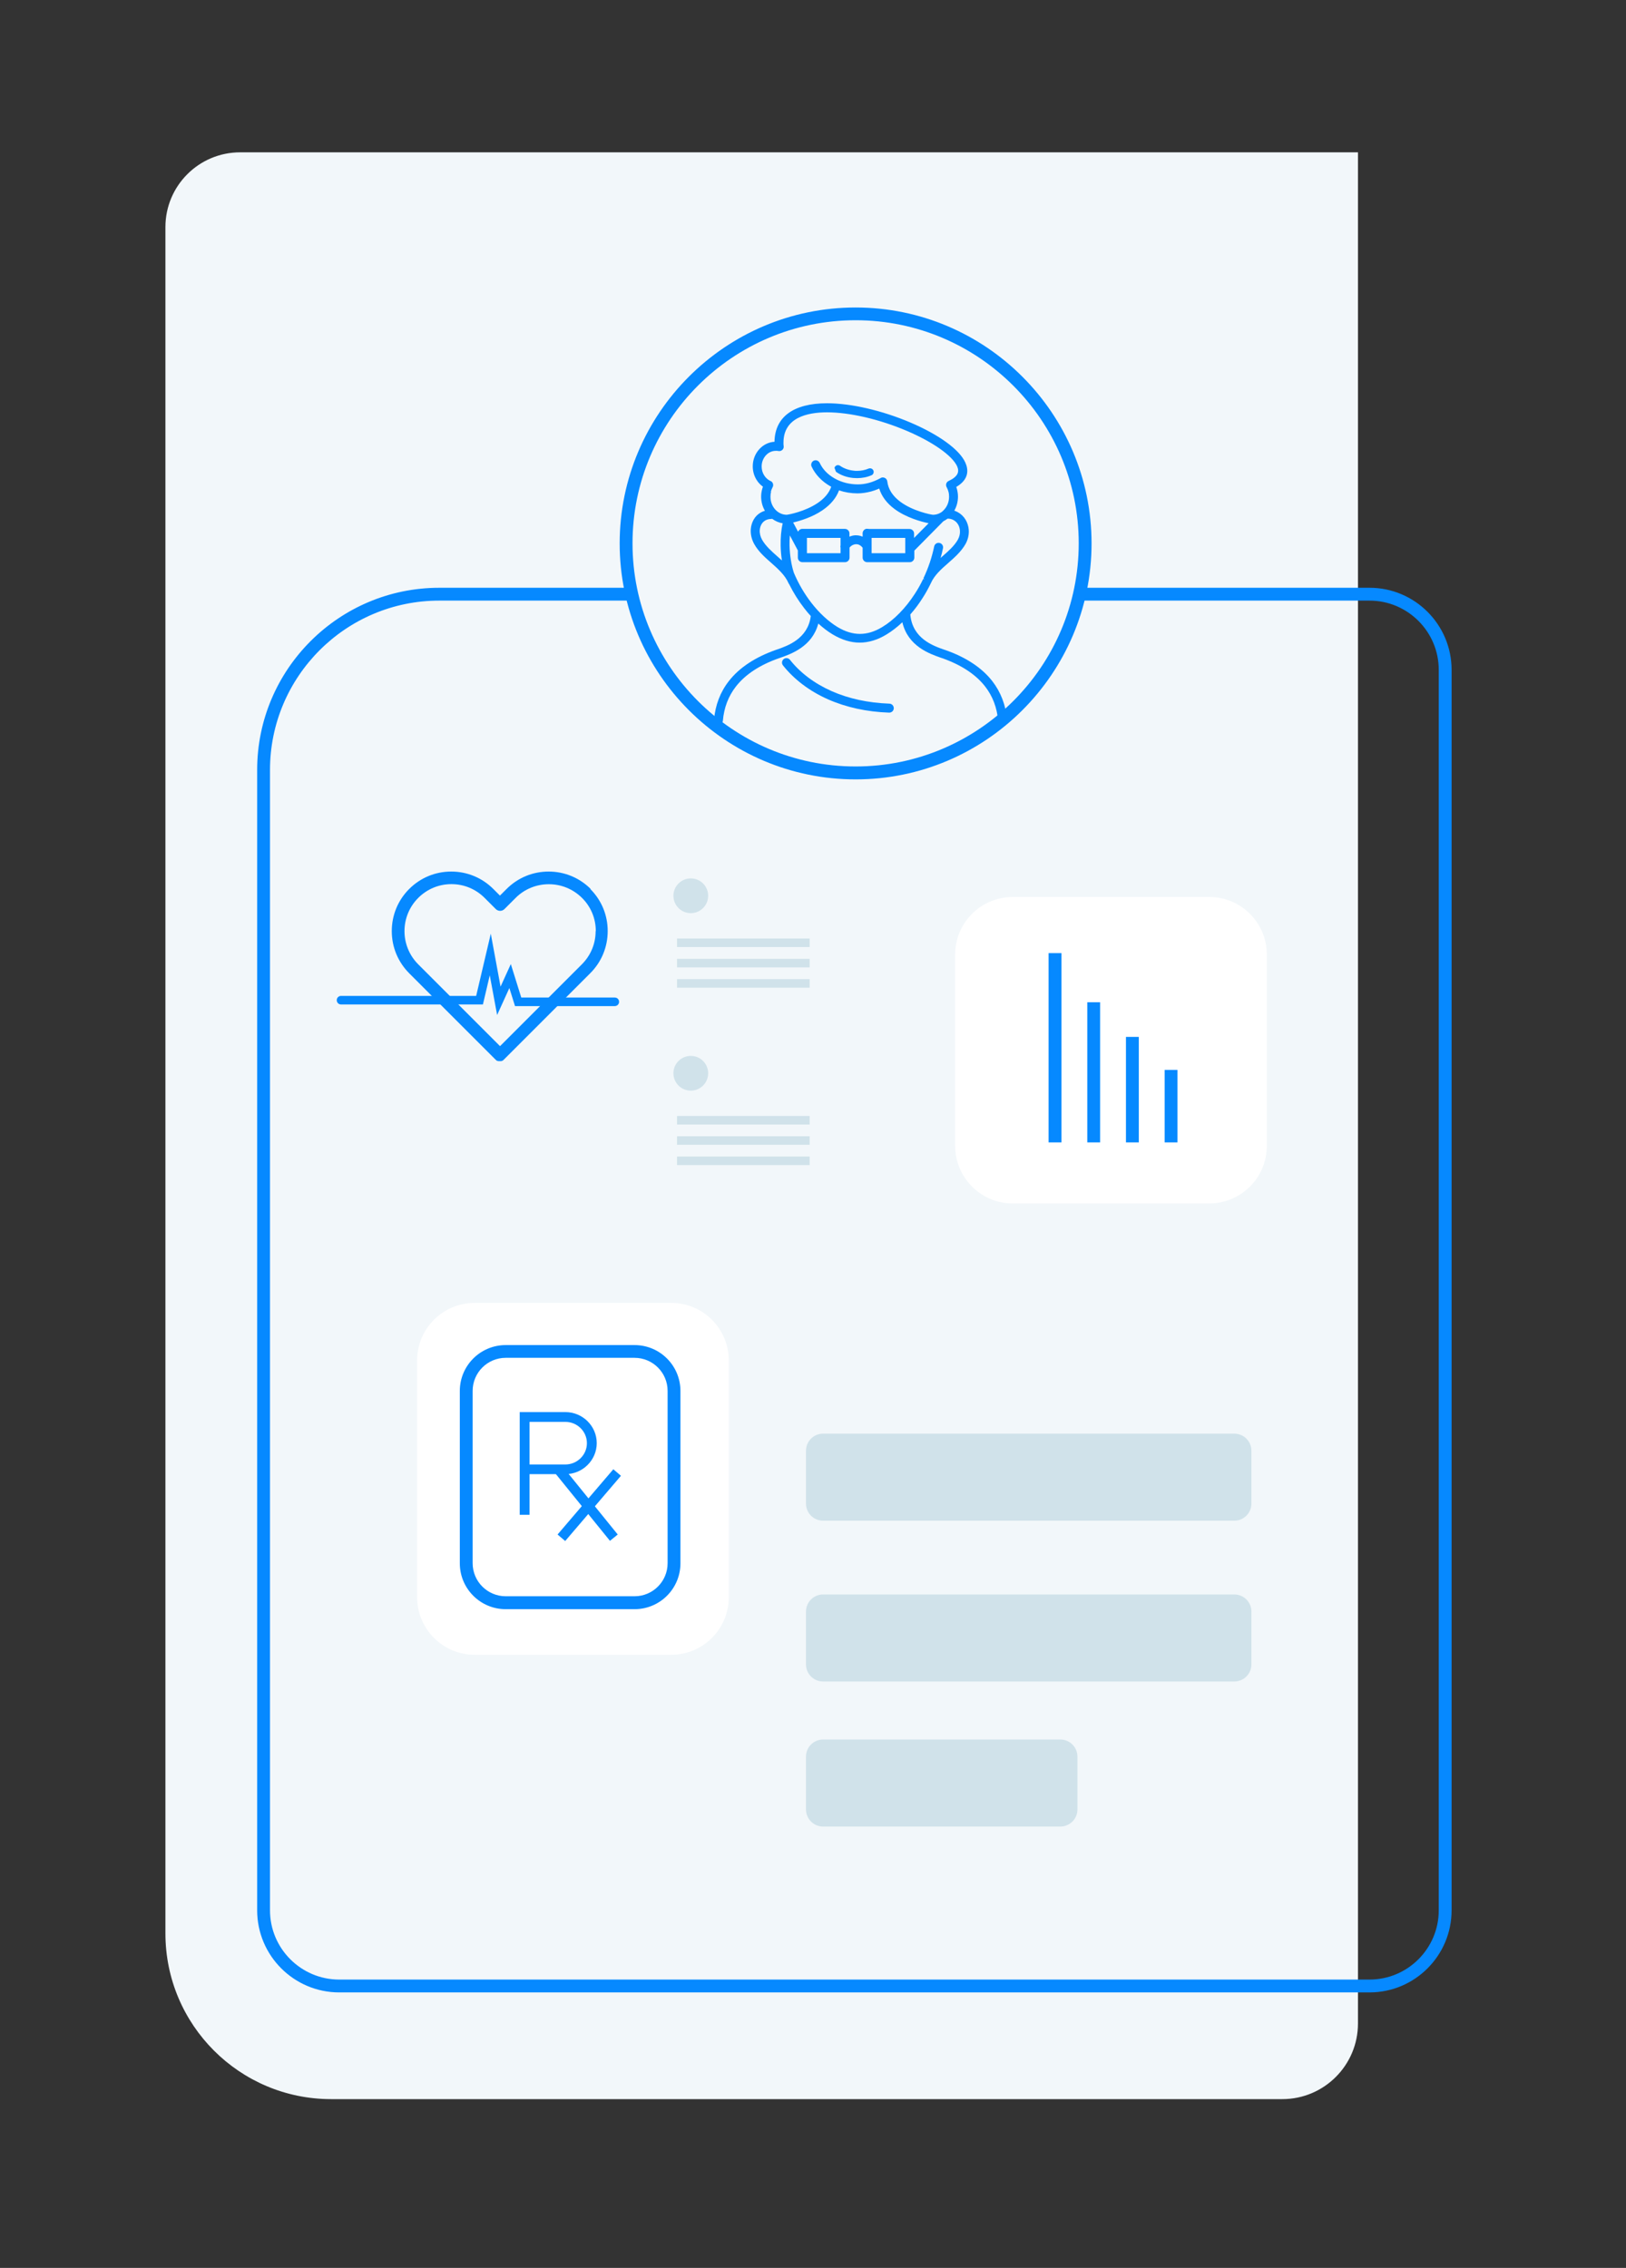 <?xml version="1.0" encoding="UTF-8"?>
<svg xmlns="http://www.w3.org/2000/svg" width="190" height="265" viewBox="0 0 190 265" fill="none">
  <rect x="0" y="0" width="190" height="265" fill="#333333" stroke="none"/>
  <path d="M28.07 17.8H158.68V236.44C158.68 241.32 154.72 245.28 149.84 245.28H38.69C28 245.28 19.33 236.61 19.33 225.92V26.53C19.33 21.71 23.24 17.8 28.06 17.8H28.07Z" fill="#F2F7FA"></path>
  <path d="M160.03 232.81H39.64C34.35 232.81 30.05 228.51 30.05 223.22V89.96C30.05 78.22 39.6 68.68 51.33 68.68H160.03C165.32 68.68 169.62 72.98 169.62 78.27V223.22C169.62 228.51 165.32 232.81 160.03 232.81ZM51.33 70.18C40.42 70.18 31.55 79.05 31.55 89.96V223.22C31.55 227.68 35.18 231.31 39.64 231.31H160.03C164.49 231.31 168.12 227.68 168.12 223.22V78.27C168.12 73.81 164.49 70.18 160.03 70.18H51.33Z" fill="#0689FF"></path>
  <path d="M99.98 90.32C114.792 90.32 126.8 78.312 126.8 63.5C126.8 48.688 114.792 36.68 99.98 36.68C85.168 36.68 73.16 48.688 73.16 63.5C73.16 78.312 85.168 90.32 99.98 90.32Z" fill="#F2F7FA"></path>
  <path d="M99.98 91.07C84.78 91.07 72.41 78.7 72.41 63.5C72.41 48.3 84.78 35.93 99.98 35.93C115.18 35.93 127.55 48.3 127.55 63.5C127.55 78.7 115.18 91.07 99.98 91.07ZM99.98 37.42C85.6 37.42 73.91 49.12 73.91 63.49C73.91 77.86 85.61 89.56 99.98 89.56C114.35 89.56 126.05 77.86 126.05 63.49C126.05 49.12 114.35 37.42 99.98 37.42Z" fill="#0689FF"></path>
  <path d="M103.93 82.22C101.44 82.13 99.17 81.64 97.16 80.75C95.18 79.87 93.5 78.61 92.31 77.1C92.21 76.97 92.06 76.9 91.9 76.9C91.78 76.9 91.67 76.94 91.58 77.01C91.35 77.19 91.31 77.52 91.49 77.75C92.79 79.39 94.6 80.76 96.74 81.71C98.87 82.65 101.28 83.18 103.9 83.27C104.2 83.27 104.43 83.05 104.44 82.76C104.44 82.47 104.22 82.23 103.93 82.22Z" fill="#0689FF"></path>
  <path d="M97.68 55.12C98.22 55.52 98.94 55.78 99.7 55.85C99.85 55.86 100 55.87 100.15 55.87C100.75 55.87 101.32 55.76 101.84 55.53C101.94 55.49 102.02 55.41 102.06 55.3C102.1 55.2 102.1 55.08 102.06 54.98C101.99 54.82 101.84 54.72 101.67 54.72C101.61 54.72 101.56 54.73 101.5 54.75C101.08 54.93 100.62 55.02 100.14 55.02C100.02 55.02 99.9 55.02 99.78 55C99.17 54.94 98.59 54.73 98.17 54.43C98.1 54.38 98.01 54.35 97.92 54.35C97.79 54.35 97.66 54.41 97.58 54.52C97.55 54.56 97.53 54.61 97.51 54.66" fill="#0689FF"></path>
  <path d="M115.96 79.6C114.74 78.03 112.87 76.79 110.42 75.94L110.35 75.92C109.04 75.46 106.62 74.62 106.37 71.8C106.87 71.23 107.34 70.61 107.76 69.95C108.12 69.4 108.45 68.81 108.74 68.21C108.74 68.21 108.76 68.18 108.77 68.15C109.18 67.21 110 66.49 110.8 65.79C111.55 65.13 112.32 64.45 112.82 63.57C113.11 63.05 113.24 62.48 113.2 61.91C113.17 61.49 113.04 61.08 112.83 60.73C112.61 60.36 112.3 60.06 111.94 59.86C111.8 59.78 111.66 59.72 111.51 59.67C111.79 59.18 111.94 58.62 111.94 58.03C111.94 57.75 111.9 57.46 111.83 57.19C111.8 57.09 111.78 57 111.74 56.9C113.27 56 113.17 54.85 112.79 54.03C112.11 52.53 109.71 50.79 106.38 49.37C103.07 47.96 99.43 47.12 96.64 47.12C92.72 47.12 90.55 48.72 90.5 51.62C89.83 51.66 89.21 51.96 88.74 52.47C88.24 53.01 87.96 53.73 87.96 54.49C87.96 55.05 88.11 55.6 88.4 56.06C88.59 56.38 88.85 56.65 89.15 56.87C89.11 56.97 89.08 57.08 89.05 57.19C88.98 57.46 88.94 57.74 88.94 58.03C88.94 58.61 89.09 59.19 89.38 59.68C89.21 59.73 89.06 59.8 88.91 59.88C88.56 60.07 88.27 60.36 88.07 60.71C87.88 61.04 87.76 61.43 87.73 61.84C87.69 62.43 87.83 63.03 88.13 63.57C88.62 64.45 89.38 65.12 90.12 65.77C90.91 66.47 91.73 67.2 92.14 68.14C92.16 68.19 92.19 68.23 92.22 68.27C92.71 69.26 93.3 70.2 93.96 71.05C94.22 71.39 94.48 71.7 94.74 71.98C94.41 74.63 92.05 75.46 90.78 75.9L90.71 75.92C88.26 76.78 86.39 78.01 85.17 79.58C84.16 80.87 83.58 82.4 83.43 84.13C83.42 84.27 83.46 84.41 83.55 84.51C83.64 84.62 83.77 84.68 83.91 84.69C84.23 84.69 84.45 84.48 84.47 84.21C84.6 82.69 85.11 81.35 85.99 80.22C87.09 78.81 88.79 77.69 91.05 76.9L91.12 76.88C92.46 76.41 94.91 75.55 95.62 72.86C96.17 73.36 96.73 73.79 97.3 74.13C98.35 74.76 99.41 75.09 100.45 75.09C101.49 75.09 102.56 74.77 103.6 74.13C104.22 73.75 104.84 73.28 105.44 72.71C106.1 75.52 108.61 76.39 109.98 76.87L110.05 76.89C112.31 77.68 114.01 78.8 115.11 80.21C115.99 81.34 116.5 82.68 116.63 84.2C116.65 84.47 116.88 84.68 117.15 84.68C117.48 84.65 117.7 84.4 117.67 84.11C117.53 82.39 116.94 80.86 115.93 79.56L115.96 79.6ZM90.13 60.63C90.13 60.63 90.2 60.63 90.24 60.63C90.61 60.9 91.03 61.08 91.46 61.15C91.28 61.92 91.2 62.83 91.22 63.79C91.23 64.35 91.28 64.93 91.37 65.49C91.19 65.33 91.01 65.17 90.82 65C90.15 64.41 89.46 63.79 89.05 63.07C88.85 62.71 88.75 62.31 88.78 61.93C88.8 61.68 88.87 61.45 88.98 61.26C89.09 61.07 89.24 60.92 89.43 60.81C89.63 60.7 89.86 60.64 90.13 60.64V60.63ZM90.07 57.46C90.12 57.28 90.19 57.1 90.28 56.93C90.42 56.68 90.33 56.36 90.08 56.22H90.06L90 56.19C89.73 56.06 89.47 55.83 89.29 55.54C89.1 55.24 89 54.88 89 54.51C89 54.01 89.18 53.55 89.5 53.2C89.81 52.86 90.22 52.68 90.66 52.68C90.72 52.68 90.77 52.68 90.81 52.68C90.86 52.68 90.91 52.69 90.96 52.7C90.99 52.7 91.03 52.71 91.06 52.71C91.31 52.71 91.53 52.53 91.57 52.29C91.58 52.23 91.58 52.17 91.57 52.11C91.56 52.04 91.55 51.98 91.55 51.91C91.55 51.85 91.55 51.78 91.55 51.72C91.55 48.8 94.32 48.18 96.64 48.18C99.3 48.18 102.78 48.99 105.97 50.35C109.02 51.65 111.27 53.24 111.84 54.48C111.99 54.82 112 55.11 111.87 55.38C111.71 55.69 111.37 55.96 110.85 56.2C110.72 56.26 110.63 56.36 110.58 56.49C110.53 56.62 110.54 56.76 110.6 56.89C110.71 57.09 110.78 57.27 110.83 57.46C110.88 57.64 110.9 57.84 110.9 58.04C110.9 58.61 110.7 59.15 110.33 59.55C110.29 59.6 110.24 59.64 110.2 59.68L110.17 59.71L110.11 59.77C109.79 60.02 109.41 60.15 109.01 60.15C108.76 60.13 106.68 59.73 105.19 58.62C104.3 57.95 103.79 57.16 103.68 56.25C103.65 55.99 103.43 55.79 103.16 55.79H103.09C103.01 55.8 102.93 55.83 102.87 55.88C102.44 56.11 101.99 56.3 101.55 56.42C101.11 56.54 100.67 56.6 100.25 56.6C99.27 56.6 98.32 56.36 97.52 55.9C96.72 55.45 96.12 54.82 95.78 54.08C95.69 53.9 95.51 53.78 95.31 53.78C95.23 53.78 95.16 53.8 95.09 53.83C94.96 53.89 94.87 53.99 94.82 54.13C94.77 54.26 94.78 54.4 94.84 54.53C95.28 55.46 96.03 56.25 97.01 56.81C97.05 56.83 97.09 56.86 97.13 56.88C96.88 57.59 96.36 58.22 95.57 58.76C94.09 59.77 92.17 60.13 91.93 60.15C91.44 60.15 90.96 59.94 90.6 59.55C90.23 59.15 90.03 58.62 90.03 58.04C90.03 57.84 90.05 57.65 90.1 57.46H90.07ZM105.78 62.85V64.64H101.85V62.85H105.78ZM98.22 62.85V63.71C98.19 63.81 98.19 63.91 98.22 64.01V64.64H94.29V62.85H98.22ZM100.86 62.09C100.82 62.16 100.8 62.24 100.8 62.33V62.71C100.56 62.61 100.31 62.55 100.04 62.55C100 62.55 99.96 62.55 99.92 62.55C99.7 62.56 99.47 62.62 99.26 62.71V62.33C99.26 62.04 99.02 61.8 98.73 61.8H93.75C93.53 61.8 93.33 61.94 93.26 62.14L92.68 61.05C93.46 60.87 94.9 60.45 96.11 59.62C97.06 58.97 97.71 58.19 98.04 57.3C98.73 57.53 99.45 57.65 100.2 57.65C100.71 57.65 101.24 57.57 101.78 57.43C102.1 57.34 102.42 57.23 102.74 57.09C103.02 58 103.62 58.8 104.52 59.47C105.89 60.49 107.68 60.97 108.51 61.14L106.81 62.86V62.34C106.81 62.05 106.57 61.81 106.28 61.81H101.23L100.84 62.09H100.86ZM92.29 62.55L93.23 64.32V65.16C93.23 65.45 93.47 65.69 93.76 65.69H98.74C99.03 65.69 99.27 65.45 99.27 65.16V63.98C99.34 63.9 99.42 63.82 99.51 63.76C99.66 63.66 99.82 63.61 99.99 63.59H100.05C100.2 63.59 100.35 63.63 100.48 63.71C100.6 63.78 100.7 63.87 100.8 64V65.16C100.8 65.45 101.04 65.69 101.33 65.69H106.31C106.6 65.69 106.84 65.45 106.84 65.16V64.34L110.23 60.91C110.4 60.82 110.57 60.72 110.73 60.6C110.99 60.6 111.23 60.66 111.44 60.78C111.65 60.9 111.82 61.06 111.95 61.28C112.08 61.49 112.15 61.74 112.17 62C112.2 62.36 112.11 62.73 111.92 63.07C111.51 63.79 110.81 64.41 110.13 65C110.05 65.07 109.98 65.13 109.91 65.2C110.02 64.82 110.11 64.44 110.19 64.06C110.25 63.78 110.07 63.5 109.78 63.44C109.74 63.44 109.71 63.43 109.67 63.43C109.42 63.43 109.21 63.61 109.16 63.85C108.89 65.14 108.47 66.39 107.9 67.58L108 67.66C108 67.66 108 67.68 107.99 67.69L107.88 67.64C107.59 68.25 107.26 68.84 106.89 69.4C105.81 71.07 104.46 72.45 103.09 73.27C102.2 73.81 101.34 74.07 100.48 74.07C99.62 74.07 98.75 73.8 97.87 73.27C96.8 72.62 95.74 71.64 94.81 70.44C93.99 69.38 93.3 68.2 92.76 66.92C92.47 66.02 92.29 64.9 92.26 63.78C92.25 63.36 92.26 62.95 92.3 62.55H92.29Z" fill="#0689FF"></path>
  <path d="M101.3 62.73C101.56 62.73 101.77 62.52 101.77 62.26C101.77 62.001 101.56 61.79 101.3 61.79C101.04 61.79 100.83 62.001 100.83 62.26C100.83 62.52 101.04 62.73 101.3 62.73Z" fill="#0689FF"></path>
  <path d="M144.23 167.52H96.18C95.075 167.52 94.18 168.415 94.18 169.52V175.69C94.18 176.795 95.075 177.69 96.18 177.69H144.23C145.335 177.69 146.23 176.795 146.23 175.69V169.52C146.23 168.415 145.335 167.52 144.23 167.52Z" fill="#D0E2EA"></path>
  <path d="M144.23 186.31H96.18C95.075 186.31 94.18 187.205 94.18 188.31V194.48C94.18 195.585 95.075 196.48 96.18 196.48H144.23C145.335 196.48 146.23 195.585 146.23 194.48V188.31C146.23 187.205 145.335 186.31 144.23 186.31Z" fill="#D0E2EA"></path>
  <path d="M123.9 203.26H96.18C95.075 203.26 94.18 204.155 94.18 205.26V211.43C94.18 212.535 95.075 213.43 96.18 213.43H123.9C125.005 213.43 125.9 212.535 125.9 211.43V205.26C125.9 204.155 125.005 203.26 123.9 203.26Z" fill="#D0E2EA"></path>
  <path d="M80.72 106.7C81.841 106.7 82.75 105.791 82.75 104.67C82.75 103.549 81.841 102.64 80.72 102.64C79.599 102.64 78.69 103.549 78.69 104.67C78.69 105.791 79.599 106.7 80.72 106.7Z" fill="#D0E2EA"></path>
  <path d="M94.61 109.66H79.11V110.66H94.61V109.66Z" fill="#D0E2EA"></path>
  <path d="M94.61 112.04H79.11V113.04H94.61V112.04Z" fill="#D0E2EA"></path>
  <path d="M94.61 114.41H79.11V115.41H94.61V114.41Z" fill="#D0E2EA"></path>
  <path d="M80.72 127.44C81.841 127.44 82.75 126.531 82.75 125.41C82.75 124.289 81.841 123.38 80.72 123.38C79.599 123.38 78.69 124.289 78.69 125.41C78.69 126.531 79.599 127.44 80.72 127.44Z" fill="#D0E2EA"></path>
  <path d="M94.61 130.4H79.11V131.4H94.61V130.4Z" fill="#D0E2EA"></path>
  <path d="M94.61 132.77H79.11V133.77H94.61V132.77Z" fill="#D0E2EA"></path>
  <path d="M94.61 135.14H79.11V136.14H94.61V135.14Z" fill="#D0E2EA"></path>
  <path d="M141.3 104.81H118.34C114.623 104.81 111.61 107.823 111.61 111.54V133.89C111.61 137.607 114.623 140.62 118.34 140.62H141.3C145.017 140.62 148.03 137.607 148.03 133.89V111.54C148.03 107.823 145.017 104.81 141.3 104.81Z" fill="white"></path>
  <path d="M78.43 152.24H55.47C51.753 152.24 48.74 155.253 48.74 158.97V186.63C48.74 190.347 51.753 193.36 55.47 193.36H78.43C82.147 193.36 85.16 190.347 85.16 186.63V158.97C85.16 155.253 82.147 152.24 78.43 152.24Z" fill="white"></path>
  <path d="M128.55 117.11H127.05V133.49H128.55V117.11Z" fill="#0689FF"></path>
  <path d="M124.03 111.37H122.53V133.49H124.03V111.37Z" fill="#0689FF"></path>
  <path d="M133.07 121.16H131.57V133.49H133.07V121.16Z" fill="#0689FF"></path>
  <path d="M137.59 125.02H136.09V133.49H137.59V125.02Z" fill="#0689FF"></path>
  <path d="M69.03 103.88C67.72 102.57 65.97 101.84 64.11 101.84C62.25 101.84 60.51 102.56 59.19 103.88L58.42 104.65L57.65 103.88C56.34 102.57 54.59 101.84 52.73 101.84C50.87 101.84 49.13 102.56 47.81 103.88C46.5 105.19 45.78 106.94 45.78 108.8C45.78 110.66 46.5 112.4 47.81 113.72L57.89 123.8H57.9L57.93 123.84L57.99 123.89H58.01L58.02 123.91L58.07 123.96H58.12H58.14L58.18 123.98H58.22L58.23 123.99C58.24 123.99 58.25 123.99 58.26 123.99H58.3H58.31C58.35 123.99 58.38 123.99 58.4 123.99H58.47C58.48 123.99 58.5 123.99 58.52 123.99H58.54H58.57V123.98H58.63C58.63 123.98 58.66 123.96 58.67 123.95H58.7L58.72 123.93H58.73H58.74L58.75 123.92L58.8 123.89L58.84 123.85C58.87 123.83 58.89 123.81 58.91 123.78L68.98 113.71C70.29 112.4 71.01 110.65 71.01 108.79C71.01 106.93 70.29 105.19 68.97 103.87L69.03 103.88ZM69.6 108.8C69.6 110.27 69.03 111.64 67.99 112.68L58.43 122.24L48.87 112.68C46.73 110.54 46.73 107.06 48.87 104.92C49.91 103.88 51.28 103.31 52.75 103.31C54.22 103.31 55.59 103.88 56.63 104.92L57.92 106.21C58.06 106.35 58.24 106.43 58.44 106.43C58.64 106.43 58.82 106.35 58.96 106.21L60.25 104.92C61.28 103.89 62.66 103.32 64.13 103.32C65.6 103.32 66.97 103.89 68.01 104.92C69.05 105.95 69.62 107.33 69.62 108.8H69.6Z" fill="#0689FF"></path>
  <path d="M58.09 118.6L57.23 113.96L56.43 117.37H39.85C39.57 117.37 39.35 117.15 39.35 116.87C39.35 116.59 39.57 116.37 39.85 116.37H55.64L57.35 109.1L58.49 115.29L59.69 112.65L60.91 116.56H71.84C72.12 116.56 72.34 116.78 72.34 117.06C72.34 117.34 72.12 117.56 71.84 117.56H60.18L59.52 115.45L58.09 118.6Z" fill="#0689FF"></path>
  <path d="M74.15 188.03H59.09C56.13 188.03 53.73 185.63 53.73 182.67V162.53C53.73 159.57 56.13 157.17 59.09 157.17H74.15C77.11 157.17 79.51 159.57 79.51 162.53V182.67C79.51 185.63 77.11 188.03 74.15 188.03ZM59.09 158.66C56.96 158.66 55.23 160.39 55.23 162.52V182.66C55.23 184.79 56.96 186.52 59.09 186.52H74.15C76.28 186.52 78.01 184.79 78.01 182.66V162.52C78.01 160.39 76.28 158.66 74.15 158.66H59.09Z" fill="#0689FF"></path>
  <path d="M65.852 171.492L64.944 172.232L71.275 180.045L72.183 179.305L65.852 171.492Z" fill="#0689FF"></path>
  <path d="M61.879 177H60.73V165H66.061C68.083 165 69.73 166.631 69.73 168.626C69.73 170.621 68.083 172.252 66.061 172.252H61.879V176.992V177ZM61.879 171.121H66.061C67.447 171.121 68.581 170.006 68.581 168.633C68.581 167.26 67.455 166.145 66.061 166.145H61.879V171.129V171.121Z" fill="#0689FF"></path>
  <path d="M71.667 171.682L65.152 179.305L66.043 180.066L72.558 172.443L71.667 171.682Z" fill="#0689FF"></path>
</svg>
